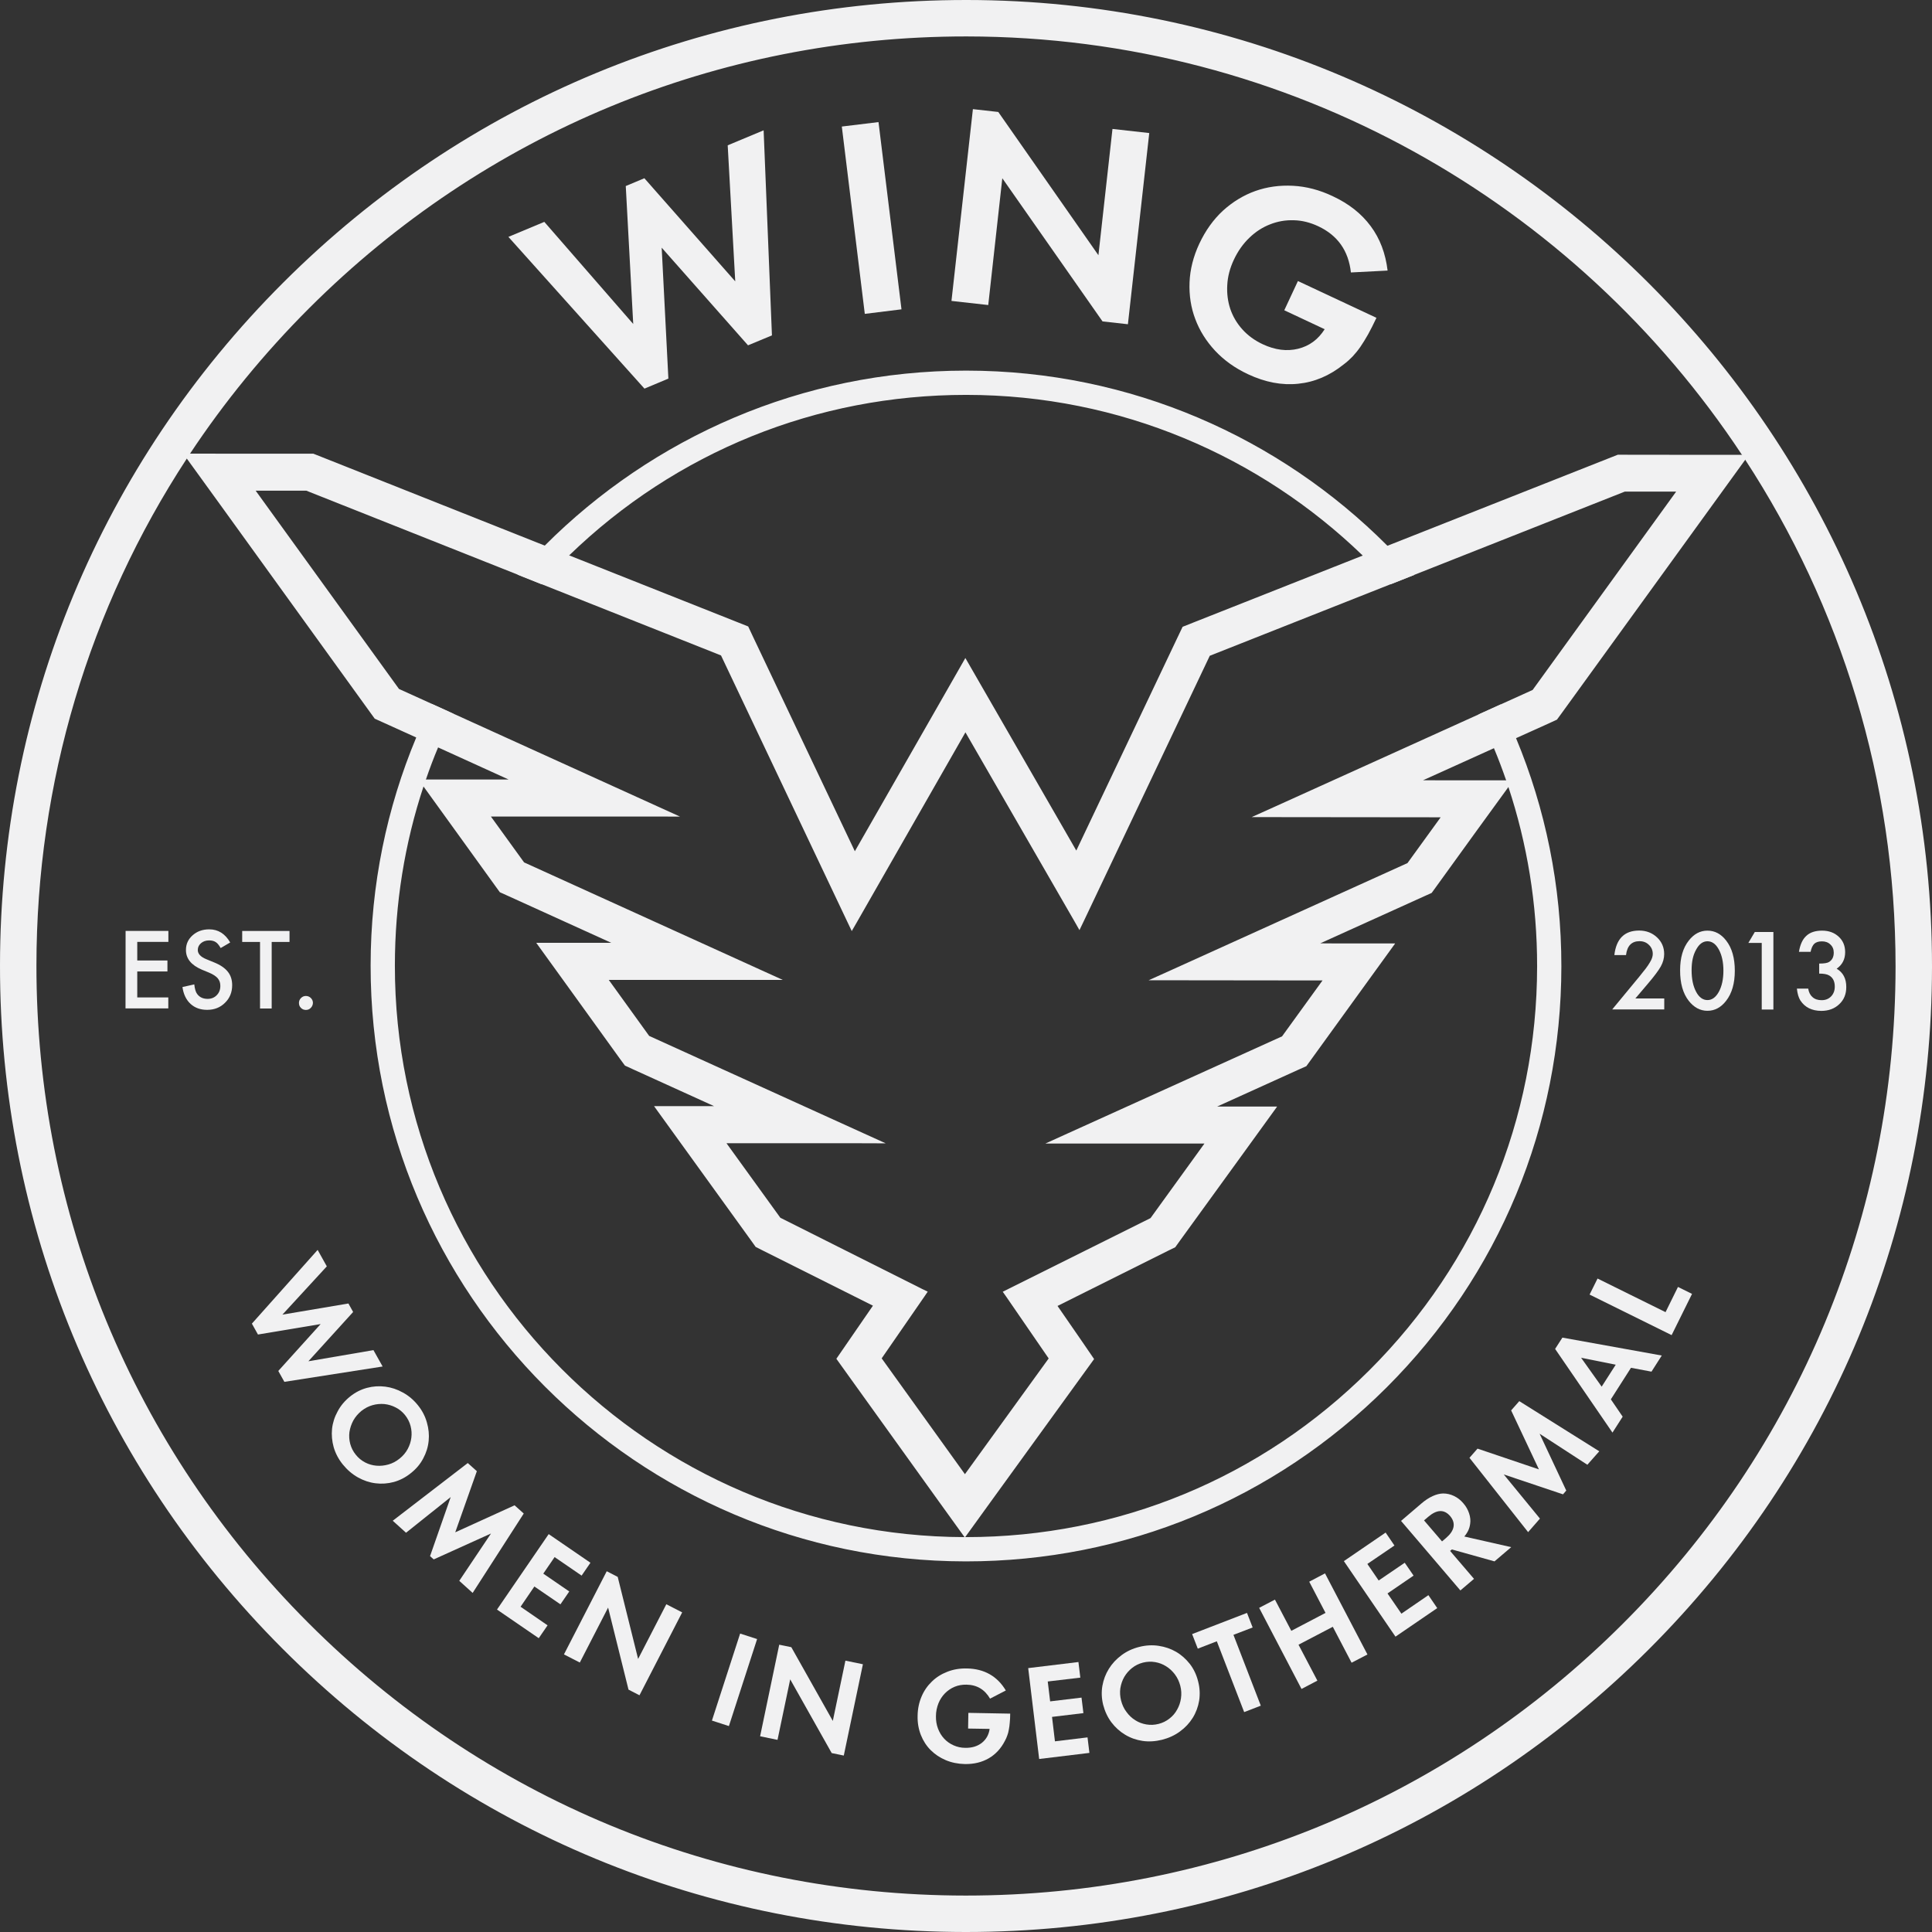 <?xml version="1.0" encoding="UTF-8"?><svg id="Layer_2" xmlns="http://www.w3.org/2000/svg" viewBox="0 0 225.35 225.35"><rect x="0" y="0" width="225.35" height="225.35" fill="#333333" stroke="none"/><defs><style>.cls-1{fill:#f1f1f2;}</style></defs><g id="Layer_21"><g id="Badge_x5F_Wht"><g id="Unity_x5F_Primary_x5F_Original"><path class="cls-1" d="M112.76,0h-.09c-30.06,0-58.33,11.69-79.61,32.94C11.76,54.2.02,82.49,0,112.59c-.03,30.1,11.67,58.4,32.94,79.7,21.26,21.3,49.55,33.04,79.65,33.06h.09c30.06,0,58.33-11.7,79.61-32.94,21.3-21.27,33.04-49.55,33.06-79.65C225.4,50.63,174.89.04,112.76,0ZM189.28,189.4c-20.47,20.44-47.67,31.7-76.6,31.7h-.09c-28.96-.02-56.18-11.32-76.64-31.82-20.47-20.49-31.72-47.73-31.7-76.69.01-21.31,6.14-41.68,17.54-59.1.12-.2.25-.39.38-.58,4-6.04,8.65-11.72,13.89-16.96C56.54,15.5,83.74,4.25,112.67,4.25h.09c37.75.03,71.03,19.44,90.42,48.8.14.19.26.38.38.57,11.11,17.02,17.55,37.34,17.54,59.14-.02,28.96-11.32,56.18-31.82,76.64Z"/><path class="cls-1" d="M176.83,86.09c-.55-1.33-1.15-2.64-1.78-3.93l-2.58,1.17c.64,1.28,1.23,2.6,1.78,3.93.52,1.24.99,2.49,1.43,3.76.09.26.18.51.26.77,2.18,6.59,3.36,13.62,3.35,20.93-.01,17.8-6.96,34.52-19.55,47.09-12.58,12.56-29.29,19.48-47.06,19.48h-.17c-36.68-.09-66.48-29.98-66.45-66.67,0-7.21,1.14-14.24,3.34-20.89.09-.27.18-.54.28-.81.43-1.26.9-2.51,1.42-3.74.54-1.33,1.14-2.64,1.78-3.93l-2.55-1.16c-.63,1.29-1.23,2.6-1.78,3.93-3.42,8.19-5.32,17.18-5.32,26.6-.03,38.3,31.1,69.47,69.39,69.5h.06c18.53,0,35.95-7.21,49.07-20.3,13.12-13.11,20.36-30.54,20.37-49.09.01-9.43-1.87-18.43-5.29-26.64ZM65.61,65.54c.26-.26.52-.51.78-.76,12.48-12.09,28.87-18.72,46.28-18.72h.06c17.94.01,34.24,7.16,46.22,18.74,1.12,1.08,2.2,2.2,3.24,3.36l2.8-1.11c-1.02-1.17-2.07-2.3-3.16-3.39-12.57-12.61-29.94-20.42-49.1-20.43h-.06c-19.17,0-36.55,7.81-49.13,20.41-1.09,1.09-2.15,2.22-3.17,3.39l2.78,1.11c.79-.88,1.61-1.75,2.46-2.6Z"/><g id="Unity3_x5F_Primary"><path class="cls-1" d="M19.64,109.86v-1.28h-4.99s-.01,9.04-.01,9.04h4.99v-1.28s-3.62,0-3.62,0v-3.03h3.52s0-1.28,0-1.28h-3.52v-2.17h3.63Z"/><path class="cls-1" d="M26.57,113.34c-.34-.43-.88-.8-1.61-1.09l-.9-.37c-.66-.27-.99-.63-.99-1.07,0-.32.13-.59.38-.8.25-.21.56-.32.94-.32.31,0,.56.06.76.19.19.11.38.34.59.7l1.11-.65c-.59-1.02-1.4-1.53-2.44-1.53-.78,0-1.42.23-1.94.69s-.78,1.03-.78,1.71c-.01,1,.61,1.77,1.85,2.3l.87.36c.23.1.43.2.59.31.16.11.3.22.4.34.1.13.18.26.23.41.05.15.07.31.07.48,0,.44-.14.8-.42,1.08-.28.29-.64.43-1.06.43-.54,0-.95-.19-1.23-.58-.16-.21-.27-.58-.33-1.11l-1.38.31c.12.84.44,1.5.94,1.96.51.47,1.16.7,1.94.7.83,0,1.53-.27,2.08-.82.56-.54.84-1.23.84-2.06,0-.62-.17-1.15-.51-1.57Z"/><path class="cls-1" d="M28.25,108.58v1.29h2.08v7.76s1.36,0,1.36,0v-7.76h2.08v-1.28h-5.52Z"/><path class="cls-1" d="M36.26,116.41c-.16-.16-.36-.24-.58-.24s-.41.08-.57.24c-.16.16-.24.35-.24.57s.07.43.23.58c.16.16.35.24.58.24s.42-.08.57-.24c.16-.16.24-.35.25-.58,0-.22-.08-.41-.24-.57Z"/><path class="cls-1" d="M190.75,116.46l1.41-1.66c.39-.46.72-.86.97-1.2.26-.34.45-.63.59-.88.26-.47.39-.95.39-1.44,0-.78-.28-1.43-.84-1.95s-1.25-.79-2.08-.79c-1.7,0-2.67.95-2.89,2.86h1.36c.13-1.08.66-1.62,1.57-1.62.44,0,.81.14,1.1.43.3.28.45.64.45,1.06,0,.29-.11.62-.34.99-.11.19-.26.42-.47.7-.21.27-.47.6-.78.98l-3.14,3.8h6.07v-1.28h-3.37Z"/><path class="cls-1" d="M201.35,109.72c-.6-.78-1.33-1.17-2.19-1.17s-1.58.39-2.18,1.16c-.68.86-1.01,2.01-1.01,3.45-.01,1.52.33,2.71,1,3.57.61.78,1.34,1.17,2.19,1.17s1.58-.39,2.18-1.17c.67-.86,1.01-2.03,1.01-3.5s-.33-2.65-1-3.51ZM200.49,115.68c-.36.65-.8.97-1.33.97s-.99-.32-1.33-.98c-.35-.66-.52-1.49-.52-2.5s.17-1.77.53-2.41c.35-.65.79-.97,1.32-.97s.98.32,1.33.97c.35.65.53,1.47.53,2.46s-.18,1.81-.53,2.46Z"/><path class="cls-1" d="M204.68,108.71l-.75,1.27h1.56v7.77s1.36,0,1.36,0v-9.04s-2.17,0-2.17,0Z"/><path class="cls-1" d="M214.23,112.99c.66-.46.99-1.1.99-1.93,0-.74-.25-1.34-.75-1.8-.5-.47-1.15-.71-1.94-.71s-1.4.2-1.83.6c-.44.39-.73,1.02-.87,1.87h1.36c.09-.45.24-.76.44-.95.21-.18.5-.27.88-.27.41,0,.74.12.99.37.26.24.39.55.39.94,0,.5-.18.86-.54,1.09-.2.13-.58.19-1.16.19v1.17c.53,0,.92.07,1.17.22.44.26.65.69.65,1.3,0,.46-.14.84-.43,1.14-.29.3-.66.44-1.1.44s-.79-.11-1.06-.35c-.27-.23-.44-.56-.51-1h-1.32c.06.59.2,1.06.41,1.39.53.8,1.34,1.2,2.43,1.21.85,0,1.56-.26,2.1-.78.55-.51.82-1.18.82-1.99.01-.99-.37-1.71-1.12-2.15Z"/></g><path class="cls-1" d="M90.04,39.12l-.97-23.92-4.19,1.75.88,15.87-10.6-12.03-2.17.91.87,16.09-10.37-11.91-4.19,1.75,15.87,17.7,2.79-1.17-.78-15.27,10.07,11.39,2.79-1.16Z"/><path class="cls-1" d="M102.47,14.24l-4.28.52,2.68,21.85,4.28-.53-2.68-21.84Z"/><path class="cls-1" d="M129.76,15.04l-1.64,14.73-11.68-16.71-2.96-.33-2.5,22.37,4.29.48,1.64-14.79,11.69,16.7,2.96.33,2.49-22.3-4.29-.48Z"/><path class="cls-1" d="M149.8,36.19l4.71,2.21c-.76,1.2-1.79,1.96-3.1,2.28-1.31.32-2.68.15-4.13-.53-.94-.44-1.73-1.02-2.37-1.73-.64-.71-1.11-1.51-1.41-2.39-.29-.88-.41-1.81-.35-2.8.05-.98.31-1.96.77-2.94.47-1,1.07-1.85,1.8-2.55.73-.71,1.54-1.23,2.42-1.57.88-.35,1.8-.51,2.77-.48.96.02,1.91.26,2.85.7,2.26,1.06,3.53,2.85,3.81,5.39l4.28-.22c-.24-2-.89-3.73-1.97-5.18-1.08-1.46-2.55-2.62-4.44-3.5-1.54-.73-3.08-1.13-4.63-1.21-1.55-.08-3.01.12-4.39.61-1.37.49-2.62,1.25-3.76,2.28-1.13,1.04-2.05,2.33-2.77,3.86-.7,1.5-1.08,3-1.14,4.51-.06,1.52.16,2.95.67,4.29.5,1.34,1.27,2.57,2.31,3.69,1.04,1.11,2.32,2.03,3.84,2.74,2.01.94,3.95,1.31,5.85,1.11,1.9-.19,3.67-.94,5.3-2.25.38-.28.72-.59,1.04-.92.31-.33.62-.71.92-1.14.29-.43.6-.92.9-1.46.3-.54.62-1.18.97-1.92l-9.16-4.29-1.59,3.41Z"/></g><path class="cls-1" d="M43.56,157.48l-7.59,1.3,5.22-5.75-.55-.99-7.7,1.3,5.18-5.63-1.07-1.92-7.67,8.6.71,1.27,7.31-1.22-4.94,5.47.71,1.27,11.46-1.79-1.07-1.91Z"/><path class="cls-1" d="M49.79,165.91c-.2-.72-.55-1.39-1.05-2.01s-1.08-1.11-1.74-1.47c-.66-.37-1.35-.6-2.06-.69-.71-.09-1.42-.05-2.13.14-.71.19-1.36.52-1.95.99-.63.5-1.12,1.08-1.47,1.74-.36.65-.58,1.33-.66,2.05-.07.71-.01,1.42.19,2.14.21.72.56,1.39,1.06,2.01.51.63,1.1,1.14,1.76,1.51.66.37,1.34.6,2.06.69.71.09,1.43.04,2.14-.15.71-.2,1.38-.54,1.99-1.04.62-.49,1.1-1.06,1.44-1.72.35-.65.56-1.33.63-2.05.07-.71,0-1.42-.21-2.14ZM47.98,167.7c-.06.46-.2.9-.43,1.32-.23.43-.55.8-.95,1.12-.4.32-.83.55-1.3.68-.46.13-.92.18-1.39.14-.46-.04-.9-.16-1.32-.38-.42-.22-.79-.52-1.09-.9-.31-.38-.52-.8-.65-1.27-.12-.46-.15-.92-.09-1.38.07-.46.22-.91.45-1.34.24-.43.56-.8.96-1.13.4-.31.82-.53,1.28-.66s.92-.17,1.39-.13c.46.05.9.18,1.32.4.42.21.78.51,1.08.88.32.4.53.82.65,1.28s.15.91.09,1.37Z"/><path class="cls-1" d="M60.02,175.58l-6.92,3.15,2.52-7.13-1.06-.95-8.75,6.73,1.55,1.4,5.21-4.16-2.41,6.89.43.38,6.68-3.02-3.7,5.52,1.56,1.41,5.96-9.26-1.07-.96Z"/><path class="cls-1" d="M67.84,183.78l1.03-1.5-4.87-3.34-6.03,8.8,4.87,3.34,1.03-1.5-3.15-2.17,1.61-2.36,3.04,2.08,1.03-1.5-3.03-2.08,1.32-1.93,3.15,2.16Z"/><path class="cls-1" d="M77.72,187.12l-3.29,6.38-2.38-9.57-1.28-.66-4.99,9.7,1.85.95,3.3-6.41,2.38,9.57,1.28.66,4.98-9.67-1.85-.95Z"/><path class="cls-1" d="M86.33,190.54l-3.29,10.15,1.98.64,3.29-10.15-1.98-.64Z"/><path class="cls-1" d="M98.61,193.7l-1.47,7.03-4.84-8.6-1.41-.29-2.23,10.68,2.03.42,1.48-7.06,4.84,8.6,1.41.29,2.23-10.65-2.04-.42Z"/><path class="cls-1" d="M112.95,199.79l-.03,1.83,2.51.04c-.09.68-.4,1.22-.91,1.63-.52.4-1.15.59-1.92.58-.5,0-.97-.11-1.39-.3s-.79-.45-1.09-.78c-.31-.33-.54-.72-.71-1.16-.17-.45-.25-.93-.24-1.46,0-.53.11-1.03.29-1.49.18-.45.44-.84.76-1.17.32-.32.69-.58,1.12-.76s.9-.26,1.4-.25c1.2.02,2.12.56,2.74,1.63l1.84-.95c-.5-.84-1.13-1.47-1.89-1.9-.76-.43-1.64-.65-2.64-.67-.83-.02-1.59.11-2.28.38-.7.27-1.31.65-1.81,1.14-.51.49-.92,1.07-1.21,1.76-.29.68-.45,1.43-.46,2.25-.02.8.11,1.54.38,2.23.27.68.65,1.27,1.14,1.76.49.49,1.07.88,1.75,1.17.68.29,1.42.44,2.23.46,1.07.02,2-.21,2.8-.67.79-.46,1.43-1.14,1.89-2.05.11-.2.2-.4.27-.61.08-.21.14-.43.18-.68.05-.26.09-.53.11-.83.03-.3.05-.65.05-1.04l-4.88-.09Z"/><path class="cls-1" d="M126.85,202.65l-3.8.46-.34-2.85,3.66-.44-.22-1.81-3.66.44-.28-2.32,3.8-.45-.22-1.82-5.86.71,1.28,10.6,5.86-.71-.22-1.81Z"/><path class="cls-1" d="M139.75,196.12c-.19-.77-.51-1.44-.96-2.03-.46-.58-.99-1.06-1.61-1.42-.62-.36-1.3-.59-2.04-.7-.73-.11-1.49-.07-2.27.13-.76.19-1.45.51-2.05.96-.61.45-1.1.98-1.48,1.59s-.63,1.27-.76,2c-.12.72-.09,1.45.09,2.19.2.77.52,1.46.97,2.06.45.59.98,1.07,1.6,1.44.61.37,1.29.61,2.02.72.74.11,1.5.06,2.27-.13.79-.2,1.49-.52,2.1-.97.62-.45,1.11-.98,1.49-1.59.38-.61.63-1.29.75-2.01.11-.73.08-1.48-.12-2.24ZM137.75,198.09c-.07.48-.22.92-.45,1.32-.22.41-.52.76-.9,1.05-.37.29-.79.5-1.27.62-.47.12-.95.14-1.42.06-.47-.08-.9-.24-1.29-.49-.4-.25-.74-.57-1.03-.97-.3-.39-.5-.84-.63-1.34-.12-.49-.15-.96-.08-1.44.08-.47.23-.91.46-1.31.24-.4.54-.75.91-1.04.37-.29.79-.5,1.26-.62.48-.12.96-.14,1.43-.06.46.08.89.24,1.28.49.39.24.73.56,1.02.94.29.39.5.83.63,1.33.13.5.15.98.08,1.46Z"/><path class="cls-1" d="M143.87,190.69l2.24-.86-.66-1.7-6.4,2.47.66,1.7,2.22-.86,3.19,8.26,1.94-.75-3.19-8.26Z"/><path class="cls-1" d="M154.55,183.52l-1.84.97,1.9,3.64-3.99,2.09-1.91-3.64-1.84.96,4.94,9.46,1.85-.97-2.2-4.19,4-2.09,2.19,4.19,1.85-.96-4.95-9.46Z"/><path class="cls-1" d="M166.61,186.06l-3.15,2.16-1.62-2.36,3.04-2.08-1.03-1.5-3.04,2.07-1.32-1.93,3.16-2.15-1.03-1.51-4.87,3.33,6.02,8.81,4.87-3.33-1.03-1.51Z"/><path class="cls-1" d="M174.32,182.12l1.95-1.66-5.47-1.24c.22-.27.37-.51.47-.73.1-.22.17-.46.21-.74.06-.39.02-.8-.12-1.22-.14-.43-.36-.83-.68-1.19-.31-.37-.67-.65-1.09-.85-.41-.2-.84-.29-1.27-.29-.38.01-.79.11-1.22.31-.44.2-.88.49-1.33.88l-2.35,2.01,6.92,8.11,1.59-1.35-2.79-3.26.21-.17,4.97,1.39ZM168.66,179.4l-.46.39-2.1-2.45.49-.42c1.01-.86,1.86-.89,2.56-.08.34.41.47.83.39,1.26-.08.44-.38.87-.88,1.3Z"/><path class="cls-1" d="M186.54,169.28l-9.33-5.85-.95,1.08,3.24,6.88-7.16-2.42-.94,1.07,6.84,8.67,1.38-1.58-4.22-5.15,6.91,2.32.38-.44-3.11-6.63,5.57,3.62,1.39-1.57Z"/><path class="cls-1" d="M182.24,156.02l-.85,1.32,6.69,9.76,1.19-1.86-1.38-2.02,2.35-3.68,2.39.45,1.2-1.88-11.59-2.09ZM186.82,161.74l-2.4-3.37,4.04.81-1.64,2.56Z"/><path class="cls-1" d="M195.72,150.11l-1.45,2.94-7.93-3.92-.93,1.87,9.57,4.73,2.38-4.81-1.64-.81Z"/><path class="cls-1" d="M175.68,91.02h-6.43s-3.29-.01-3.29-.01l8.29-3.75c-.55-1.33-1.14-2.65-1.78-3.93l-23.88,10.81-2.6,1.17h2.86s19.19.02,19.19.02l-3.87,5.34-27.6,12.5-2.6,1.17h2.86s17.43.02,17.43.02l-4.72,6.52-25,11.32-2.6,1.18h18.55s-6.29,8.7-6.29,8.7l-16.6,8.27-.64.32.41.58,4.95,7.2-9.77,13.5-9.71-13.51,4.97-7.19.4-.59-.64-.31-16.55-8.31-6.28-8.69h15.71s2.86.01,2.86.01l-2.6-1.18-24.99-11.35-4.71-6.53h17.45s2.85,0,2.85,0l-2.6-1.18-27.58-12.53-3.87-5.35h19.21s2.85.01,2.85.01l-2.6-1.18-23.84-10.83c-.64,1.29-1.24,2.6-1.78,3.93l8.24,3.75h-9.66c-.1.26-.19.53-.28.8l3.66,5.07,4.66,6.46.58.8.89.4,12.15,5.52h-8.78s4.24,5.87,4.24,5.87l5.51,7.64.58.79.89.41,9.55,4.34h-7.03s4.24,5.87,4.24,5.87l7.07,9.79.53.74.81.41,12.88,6.45-2.79,4.05-1.48,2.15,1.52,2.12,10.46,14.56,2.97,4.12h.06l2.97-4.11,10.54-14.55,1.53-2.11-1.48-2.16-2.79-4.04,12.92-6.45.82-.4.53-.74,7.09-9.78,4.25-5.87h-7.03l9.55-4.33.9-.4.58-.8,5.52-7.63,4.25-5.87h-7.25s-1.52-.01-1.52-.01l12.15-5.5.89-.4.58-.8,4.67-6.46,3.7-5.09c-.08-.26-.17-.51-.26-.77ZM203.18,53.05h-6.46s-8.02-.01-8.02-.01l-.66.26-26.21,10.36-2.88,1.14-19.65,7.77-1.36.54-.63,1.32-11.77,24.78-9.72-16.87-3.22-5.59-3.2,5.6-9.69,16.94-11.82-24.9-.62-1.32-1.36-.54-19.52-7.75-2.85-1.14-26.33-10.46-.66-.26h-7.93s-7.25-.01-7.25-.01l.42.58,3.83,5.29,17.51,24.25.58.8.89.4,3.95,1.79,2.55,1.16,8.24,3.75h-9.66s-.86,0-.86,0l.58.81,3.66,5.07,4.66,6.46.58.8.89.4,12.15,5.52h-8.78s4.24,5.87,4.24,5.87l5.51,7.64.58.79.89.41,9.55,4.34h-7.03s4.24,5.87,4.24,5.87l7.07,9.79.53.74.81.41,12.88,6.45-2.79,4.05-1.48,2.15,1.52,2.12,10.46,14.56,2.97,4.12.03.04.03-.04,2.97-4.11,10.54-14.55,1.53-2.11-1.48-2.16-2.79-4.04,12.92-6.45.82-.4.53-.74,7.09-9.78,4.25-5.87h-7.03l9.55-4.33.9-.4.58-.8,5.52-7.63,4.25-5.87h-7.25s-1.52-.01-1.52-.01l12.15-5.5.89-.4.58-.8,4.67-6.46,3.7-5.09.56-.77h-7.25s-3.29-.01-3.29-.01l8.29-3.75,2.58-1.17,3.88-1.75.89-.41.58-.79,17.54-24.22,3.84-5.3.41-.57h-.79ZM178.78,80.47l-3.73,1.69-2.58,1.17-23.88,10.81-2.6,1.17h2.86s19.19.02,19.19.02l-3.87,5.34-27.6,12.5-2.6,1.17h2.86s17.43.02,17.43.02l-4.72,6.52-25,11.32-2.6,1.18h18.55s-6.29,8.7-6.29,8.7l-16.6,8.27-.64.32.41.58,4.95,7.2-9.77,13.5-9.71-13.51,4.97-7.19.4-.59-.64-.31-16.55-8.31-6.28-8.69h15.71s2.86.01,2.86.01l-2.6-1.18-24.99-11.35-4.71-6.53h17.45s2.85,0,2.85,0l-2.6-1.18-27.58-12.53-3.87-5.35h19.21s2.85.01,2.85.01l-2.6-1.18-23.84-10.83-2.55-1.16-3.79-1.72-16.72-23.13h5.9l24.65,9.79,2.78,1.11,20.95,8.32,14.74,31.08.51,1.07.59-1.02,12.67-22.16,12.72,22.05.58,1.02.51-1.06,14.69-30.94,21.08-8.34,2.8-1.11,24.53-9.7h5.99s-16.73,23.12-16.73,23.12Z"/></g></g></svg>